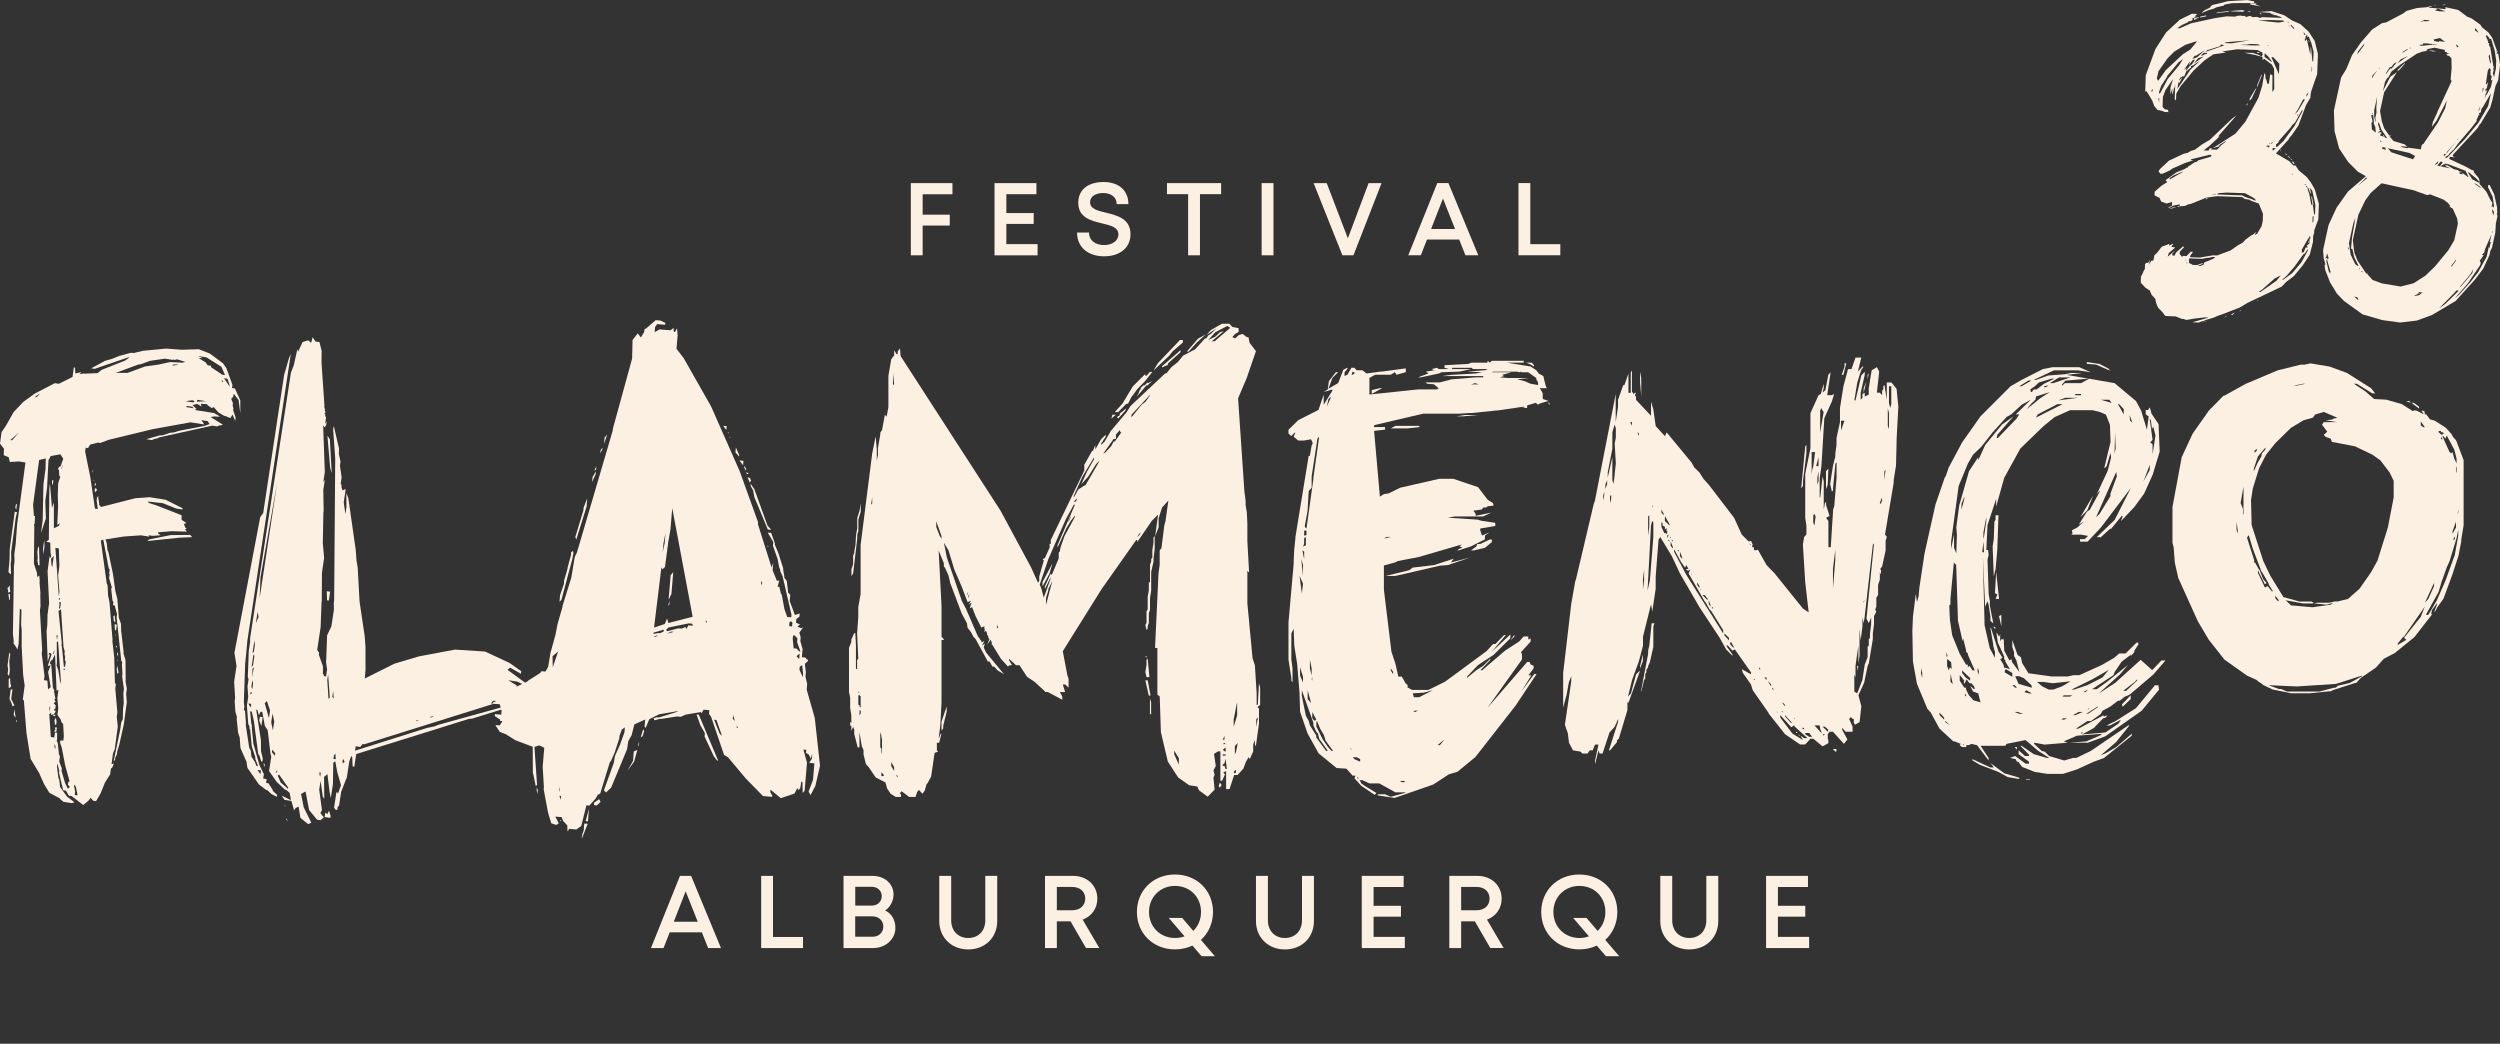 <?xml version="1.0" encoding="UTF-8"?>
<svg xmlns="http://www.w3.org/2000/svg" id="Layer_3" data-name="Layer 3" viewBox="0 0 471.41 196.81">
  <rect x="0" y="0" width="471.41" height="196.81" fill="#333333" stroke="none"/>
  <defs>
    <style>
      .cls-1 {
        fill: #fcf0e3;
      }
    </style>
  </defs>
  <g>
    <path class="cls-1" d="M173.98,36.63v3.85h5.11v2.05h-5.11v5.61h-2.23v-13.61h7.85v2.1h-5.62Z"></path>
    <path class="cls-1" d="M195.65,46.03v2.11h-8.12v-13.61h7.9v2.09h-5.67v3.55h5.16v2.05h-5.16v3.81h5.88Z"></path>
    <path class="cls-1" d="M203.08,43.85h2.27c0,1.52,1.25,2.36,2.85,2.36,1.45,0,2.69-.76,2.69-2.01,0-1.35-1.46-1.7-3.1-2.08-2.08-.51-4.47-1.08-4.47-3.89,0-2.46,1.86-3.91,4.76-3.91s4.7,1.61,4.7,4.17h-2.21c0-1.36-1.12-2.09-2.54-2.09s-2.48.62-2.48,1.73c0,1.26,1.4,1.6,3.01,1.98,2.12.52,4.61,1.13,4.61,4.05,0,2.72-2.2,4.17-4.95,4.17-3.05,0-5.13-1.71-5.13-4.49Z"></path>
    <path class="cls-1" d="M230.26,36.61h-3.99v11.53h-2.23v-11.53h-3.99v-2.08h10.21v2.08Z"></path>
    <path class="cls-1" d="M237.9,34.53h2.23v13.61h-2.23v-13.61Z"></path>
    <path class="cls-1" d="M260.51,34.53l-5.3,13.61h-2.08l-5.43-13.61h2.47l3.99,10.41,3.91-10.41h2.44Z"></path>
    <path class="cls-1" d="M275.15,45.17h-6.07l-1.16,2.96h-2.37l5.47-13.61h2.1l5.63,13.61h-2.42l-1.18-2.96ZM269.85,43.18h4.52l-2.28-5.74-2.24,5.74Z"></path>
    <path class="cls-1" d="M294.22,46.05v2.08h-7.89v-13.61h2.23v11.52h5.66Z"></path>
  </g>
  <g>
    <path class="cls-1" d="M132.35,175.81h-6.07l-1.16,2.96h-2.37l5.47-13.61h2.1l5.63,13.61h-2.42l-1.18-2.96ZM127.05,173.81h4.52l-2.28-5.74-2.24,5.74Z"></path>
    <path class="cls-1" d="M151.42,176.69v2.08h-7.89v-13.61h2.23v11.52h5.66Z"></path>
    <path class="cls-1" d="M168.84,174.96c0,2.14-1.85,3.81-4.19,3.81h-5.59v-13.61h5.48c2.27,0,3.95,1.5,3.95,3.5,0,1.18-.6,2.38-1.58,3.02,1.22.58,1.93,1.82,1.93,3.28ZM164.41,167.22h-3.14v3.54h3.14c1.08,0,1.86-.77,1.86-1.77s-.79-1.77-1.86-1.77ZM166.56,174.71c0-1.1-.85-1.92-2.04-1.92h-3.26v3.85h3.26c1.19,0,2.04-.8,2.04-1.93Z"></path>
    <path class="cls-1" d="M177.11,173.68v-8.52h2.25v8.38c0,2.01,1.33,3.33,3.22,3.33s3.21-1.32,3.21-3.33v-8.38h2.25v8.52c0,3.14-2.33,5.35-5.46,5.35s-5.47-2.21-5.47-5.35Z"></path>
    <path class="cls-1" d="M201.86,173.73h-2.58v5.04h-2.23v-13.61h5.3c2.62,0,4.57,1.79,4.57,4.3,0,1.86-1.1,3.33-2.77,3.95l3.14,5.35h-2.51l-2.92-5.04ZM199.28,171.64h2.93c1.48,0,2.43-.92,2.43-2.2s-.95-2.19-2.43-2.19h-2.93v4.39Z"></path>
    <path class="cls-1" d="M226.57,180.3l-1.72-2c-.97.46-2.08.72-3.29.72-4.13,0-7.18-3.03-7.18-7.06s3.05-7.06,7.18-7.06,7.17,3.02,7.17,7.06c0,2.14-.86,4-2.28,5.27l2.63,3.07h-2.52ZM223.36,176.56l-2.97-3.47h2.52l2.1,2.44c.91-.88,1.46-2.13,1.46-3.57,0-2.81-2.09-4.91-4.9-4.91s-4.91,2.12-4.91,4.91,2.1,4.91,4.91,4.91c.64,0,1.24-.11,1.79-.31Z"></path>
    <path class="cls-1" d="M236.83,173.68v-8.52h2.25v8.38c0,2.01,1.33,3.33,3.22,3.33s3.21-1.32,3.21-3.33v-8.38h2.25v8.52c0,3.14-2.33,5.35-5.46,5.35s-5.47-2.21-5.47-5.35Z"></path>
    <path class="cls-1" d="M264.9,176.66v2.11h-8.12v-13.61h7.9v2.09h-5.67v3.55h5.16v2.05h-5.16v3.81h5.88Z"></path>
    <path class="cls-1" d="M278.1,173.73h-2.58v5.04h-2.23v-13.61h5.3c2.62,0,4.57,1.79,4.57,4.3,0,1.86-1.1,3.33-2.77,3.95l3.14,5.35h-2.51l-2.92-5.04ZM275.52,171.64h2.93c1.48,0,2.43-.92,2.43-2.2s-.95-2.19-2.43-2.19h-2.93v4.39Z"></path>
    <path class="cls-1" d="M302.81,180.3l-1.72-2c-.97.46-2.08.72-3.29.72-4.13,0-7.18-3.03-7.18-7.06s3.05-7.06,7.18-7.06,7.17,3.02,7.17,7.06c0,2.14-.86,4-2.28,5.27l2.63,3.07h-2.52ZM299.61,176.56l-2.97-3.47h2.52l2.1,2.44c.91-.88,1.46-2.13,1.46-3.57,0-2.81-2.09-4.91-4.9-4.91s-4.91,2.12-4.91,4.91,2.1,4.91,4.91,4.91c.64,0,1.24-.11,1.79-.31Z"></path>
    <path class="cls-1" d="M313.07,173.68v-8.52h2.25v8.38c0,2.01,1.33,3.33,3.22,3.33s3.21-1.32,3.21-3.33v-8.38h2.25v8.52c0,3.14-2.33,5.35-5.46,5.35s-5.47-2.21-5.47-5.35Z"></path>
    <path class="cls-1" d="M341.14,176.66v2.11h-8.12v-13.61h7.9v2.09h-5.67v3.55h5.16v2.05h-5.16v3.81h5.88Z"></path>
  </g>
  <g>
    <path class="cls-1" d="M11.26,150.53l-1.95-1.04-.99-1.62-.93-2.09-1.62-2.69-.78-4.87-.49-6.16-.2-.15.35-2.62-.28-1.99-.28-5.28v-3.29s-.1-.87-.1-.87l.06-2.91-.31-.17-.23,6.66-.25,1.06-.17-.39-.55-.82.05-.36-.15-1.36.19-12.87.11-.83-.04-1.34.26-1.91.26-3.61,1.58-11.8-1.18-.19-1.77.09-.21-.89-.94-.39.05-1.21-.75-.97.29-2.15.82-1.21,1.45-2.57,1.8-1.91,2.2-1.6,3.78-1.96.75.12,2.59-1.29.24-1.79.22.03.07,1.11.91-.22.21.03-.37.31.79-.12.22.03,2.43-.1.74-.61,4.41-1.74.85-.6-.21-.03-6.34,2.17-.65-.1,2.61-1.41,1.37-.39,1.28-.53,2.28-.61.43.07,1.82-.44,4.35-.41,2.94.22,3.2-.1,2.09.82,2.5,1.85.64.95,1.12,3.1-.08.6.54.08,1.02,2.23v2.44s-.32-2.49-.32-2.49l-.84-1.11-.11-.02-.06.48-.39.43.33.78-.06.48.15.51-.05.36.47,1.41-.08.6-.5-1.18-.42.66-.94-.39-.21-.03-1.12-.66-.86-.99-.36.19-.9-.63.12-.1-1.31-.08.15.51-.81-.49-.91.22.78.73-.36.19,3.66.58,1.12.66-.66.02-.32-.05-.79.12,2.33,1.46-.57.15-.22-.03-.25.2-.97-.15-9.98,2.2-.36.19-.68.14-.36.19-1.08-.17,2.51-.7.56-.03,1.5-.49.56-.03,1.03-.32,4.86-.94.93-.34-.37-.55-1.18-.19.55.82-2.59-.41-7.21,1.3-8.19,1.99-1.62.6-.43-.07-1.48.38-.42.66-.43-.07-.1.72.99,4.9.86,5.86.54.08-.22-1.62.08-.6.25-.2-.03.24.18,1.12-.03.24.38.43,6.49-1.65,2.66-.19,3.02.48,3.2,1.6-.03.24-1.18-.19-2.51-1-2.82-.32.18.27,1.48.48,4.7,1.84v.85s.9.63.9.63l-.46.17.24.65.29.29-.34.07.38.43-2.85-.08-2.56.2-.03.24.51.32-1.56.12-.75-.12.08.26-1.51-.24-3.22.22-3.48.55.24.65.15,1.36.17.39.87,4.15.45,3.23.36,1.4.29,3.58.4,1.16.04,1.34.46,3.97-.03.24.38,1.28.04,3.78-.03.24.25,1.38-.13.95.12,1.6-.56,4.17-.84,3.76-.39,1.28-.08.6-.31.68-.05.36-.26.32,1.25-6.01.18-1.31.31-.68.04-1.94.14-1.07-.08-1.84.11-.83-.34-2.37.06-.48-.1-1.72.06-.48-.18-.27-.88-8.17.08-.6-.44-1.65-.32-.05.08-.6-.18-.27-.25-2.23.14-.22-.53-1.79.1-.72-.09-.14.1-.72-.18-.27-1.03-5.4-.46.17,1.11,8.09.17.39.08,1.84.27,1.26.58,7.15-.03.24.35,3.1.13,4.77.18.27-.11.83.39,4.44-.11.83.19,1.86-.58,4.29-.33.8-.27,2.03.46-.17-.33.8-.25.2-.14,1.07-.98,1.55-.83,2.06-.85,1.45-.54-.08-.48-.56-.4.54-.99.82-2.19-1.68-.54-.08-.53-.94-.54-.09-.77-3.29.05-.36-.36-1.4-.08.6.27,2.11.17.39.15,1.36,1.3,1.79,1.4,1.07-.46.17-1.62-.25-.69-.6ZM2.28,83.03l1.3-1.5-1.62,1.45.32.05ZM2.96,95.19l.25-.2-.14,1.07-.18-.27.08-.6ZM1.8,105.47l.04-1.94.94-7.03.43.07-.25,1.06-.86,6.44.02,1.46-.11.83.07,1.96-.49-.44.21-2.4ZM1.4,110.88l.25-.2.26-.32-.08.6.13.63-.46.17.05-.36-.15-.51ZM1.9,112.06l-.04,1.09-.11-.02-.18-1.12.32.05ZM6.67,74.96l.36-.19.51-.53-.83.48-.03.24ZM1.54,126.24l-.12-.75.34-2.5.17.39-.18,1.31.1,1.72-.14,1.07-.28-.41.11-.83ZM1.89,127.76l.07,1.11.15.51-.26.32-.21-.03v-1.58s.26-.32.26-.32ZM9.07,129.98l.49-.41-.49-2.88.5-1.26-.57.15.73-2.2-.29-.29-.23.09-.03.24.21.03-.39,1.28-.22-5.75.14-1.07.04-1.94.3-2.26-.29-6.01.4-2.98.04.49.25-.2-.12-.75-.07-1.96-.75-.12.49-.41.1-9.72.11-.83.38,4.56.36-1.04v4.87s.95-.46.95-.46l.17-.46-.48.29.16-3.63-.07-1.96.09-2.3.38-1.16-.18-.27-.07-1.11-.22-.03.3-.56.21.03.53-1.5-.55-.82-1.8.32-.44.78-.26,5.19-.34,2.5.11,3.3-.92,2.78.32-2.38.14-6.79.4-2.98.04-1.94-1.25.29-1.14,8.46.16,2.09.21.03-.08,1.45-.14.22.08.25-.07,7.05.55,1.67.1.87.37-.31.07,1.11-.03.24.17,1.97-.03.24.04,2.2-.11.83.42,7.49-.08.6.47,3.85.06.37-.11.83.65.1.12,1.6ZM1.79,131.76l.24-1.79.32.05-.24,1.79.61,1.19-.36.19-.15-.51-.43-.92ZM2.73,133.73l.22,1.62-.37-.54.14-1.07ZM7.05,105.69l.06-.48-.07-1.11.14-1.07.18.27.11,3.3-.32-.05.03-.24-.14-.63ZM3.23,135.76l-.05.36-.2-.15.25-.2ZM9.85,90.55l.22.03-.13.95-.15-.51.06-.48ZM8.33,101.88l.07,1.11-.21,1.55-.07-1.11.21-1.55ZM11.56,88.51l.14-.22.11-.83-.25,1.06ZM9.85,106.98l.29-2.15-.51.53.07,1.11.15.51ZM11.1,112.41l.11-.83-.25-3.08.24-1.79-.11-3.3-.65-.1.65,9.11ZM11.02,113.01l.32.05-.06-.37-.26.32ZM12.82,148.71l.37-.31-.38-.42.06-.48.25-.2-.82-2.93-.65-3.39-.32-.9.06-.48.54.08.11-.83-.13-2.33-.29-.29-.15-.51-.64-.95.16-1.19-.17-1.97.21-1.55-.36.19-.29-6.86-.61,1.24-.08-.26-.31.68.29.29.3,4.31.26.53-.03.24.25,1.38-.23.08.28.41-.37.31.38.43-.08.6-.25.2-.02.12.32.05-.03.24-.42.66.03-.24-.46.17.06-.48-.37.31.3,4.31.65.1.13-.95.43.07-.03.24v.85s-.07.48-.07.48l.18.27.25,2.23.17.39-.13.95.49,1.29-.06.48.68,2.3.52,1.06ZM11.1,114.85l.25-.2.14-1.07-.32-.05-.03.24.11.02-.14,1.07ZM10.11,122.24l.02-.12-.12.1.11.02ZM12.06,125.71l.21.03.13-.95-.17-.39.06-.48-.14-.63.06-.48-.23-.77-.47-7.13-.48.29.62,6.06-.05.36.12.75.32,3.34ZM9.96,123.31l.23-.09.1-.71-.33.8ZM10.76,120.64l.11-.83-.22-.03.1.87ZM11.4,129.01l.08-.6-.53-7.51-.25.2.03,3.9-.06.48.32.9.42,2.62ZM9.37,134.29l.11-.83-.18-.27.07,1.11ZM10.37,135.06l.05-.36-.36.19-.02.12.32.05ZM10.55,135.33l.12.75-.08.6-.22-.03-.1-.87.28-.44ZM10.29,137.24l.23-.09.21.03-.11.83-.43-.07.28-.44-.18-.27ZM11.98,126.31l.21.03.03-.24-.21-.03-.03.24ZM10.41,141.27l.06-.48-.15-.51-.06.48.15.51ZM17.58,88.73l-.17.46.06-.48.11.02ZM17.75,90.7l-.21-.03.23-.09-.02.12ZM18.1,91.37l-.26.32.1-.72.17.39ZM17.9,92.07l.22.03.18.27-.28.44-.18-.27.06-.48ZM24.12,70.29l3.24-1.19,2.47-.34,2.27-.49,2.29.12.57-.15-1.58-.49-.57.15.02-.12-.34.07-1.4-.22-2.8.41-1.85.68-.21-.03-4.4,1.62h2.31ZM14.63,149.97l-.33-1.63-.27-.41-.05.36.19,1-.08.6.54.09ZM21.36,116.22l.25-.2.15,1.36-.29-.29-.1-.87ZM22.03,117.79l-.14,1.07-.22-.03-.07-1.11.43.07ZM21.9,119.59l-.05.36-.06-.37.11.02ZM22.04,121.81l-.05.36-.17-.39.21.03ZM22.1,123.03l.18.27-.06.48-.15-.51.03-.24ZM22.21,124.63l-.11-.02.03-.24.08.25ZM22.1,125.47l.26,1.38-.25.2-.1-.87.1-.72ZM32.22,100.9l3.63-.04.38.43-2.43.1-6.02.63.37-.31,4.07-.82ZM32.45,68.92l1-.09.23-.08-.99-.03-.25.2ZM34.95,75.65l1.4.22.34-.07-.18-.27-.32-.05-1.23.17ZM35.03,76.75l1.51.24-.29-.29-.97-.15-.25.2ZM42.43,70.74l-.67-1.57-2.84-1.79-1.62-.25.94.39h-.77s1.32.82,1.32.82l.37.54.65.1-.03.24,2.12,1.43.54.09ZM37.14,75.75l1.77-.09-1.72-.27-.05.36ZM41.93,72l.21.03-.18-.27-.22-.03.18.27ZM43.25,72.82l.03-.24-.39-1.16-.65-.1,1.01,1.5Z"></path>
    <path class="cls-1" d="M56.33,152.09l-.59.28-.29.44-.5-1.78-1.29-.2-.54-.81,1.74.87-.23-1.37-.68-.59-.22-.03-1.54-1.45-1.45-2.05.41-2.74-.14-.51-.53-4.46-.54-.81-.48-2.63-.32-.05-.32.68-.29-1.02-.22-.03.89,5.74.02,2.07.34,1.39-.09.59-.22-.03-.29-1.02-.27-.41-.82-6.21-.39-1.76-.32-.05.21,2.22.14.51-.04.24.3,3.09,1.15,4.07.84,1.71-.13.83.65.1-.11.71.43.07.72,1.08.16.39.77.73-.05.36-1.02-.52-.77-.73-.21-.03-1.38-1.06-2.17-3.13-.16-1.12-1.15-2.61-.14-1.97-.3-.9-.27-2.6.05-.36-.29-1.02-.14-1.97.09-.59-.19-3.07.45-2.98-.39-2.5,4.86-25.57.56-.77,3.95-26.07.92-3.15.34-.8-8.19,54.05-.36,3.84-.05.36-.26,7.51.11.75-.11.71.22.03.18,2.46-.04.24.66,4.36.27.41.14,1.24.63.95.32.78.32.05-.56-1.42.04-.24-.68-2.05-.3-3.09-.16-.39.04-.24-.25-.53-.25-3.45.25-1.67-.14-1.97.2-1.31-.14-.51.18-4.84.25-1.67v-.73s7.7-50.1,7.7-50.1l.54-1.38.68-3.06.14.51.83-1.82,1.04-.33.59.46.27-1.05.54.81.75.11.41,1.65-.02,2.31.55,8-.04.24.14.51-.04.24.18.27-.25.2.18.27-.04.24.18.27-.18,1.19.29-.44-.11.71-.29.44-.27-.41.32,8.82-.29,1.9.29-.44-.29,1.91.07,3.91-.05.36-.11,5.83.25,2.72-.41,2.74-.04,5.35-.04.24-.17,4.72-.65,4.29.36.54-.05.36.77,2.19v1.46s.2.15.2.15l-.04.24.43.07.2-1.31-.21-1.49.04-.24.17-4.72.81-1.7.47-3.09-.02-1.34.07-.48.2-26.76-.39-5.42.11-.71,1,4.29-.04.97.32,1.51-.11.71.32,2.24-.18,1.19.18.27-.05.36.23.64.59-.27-.38,2.5.32,2.24.2-1.31-.03-2.68.39,1.03,1.39,9.71.14,1.97.23,1.37.35,6.39.98,6.6.14,1.97v4.38s-.13,1.56-.13,1.56l5.6-2.8,4.61-1.37,6.8-1.28,5.67.37,4.63,2.16,2.19,1.55-.07.48-2.03-1.16-.5.41,3.37,2.46-.38.31-1.13-.54-1.72-.26,1.61.98-.14.95,1.69.5.39.3-2.01.18-.05.36-2.03.3-1.38.4-.86-.13-.52.53h.77s-24.63,7.71-24.63,7.71l-.32-.05-.41.55-.86-.13-.13.83,13.53-4.28,1.36-.28.93-.35,13.1-3.62.92.5-1.44.03-6.35,1.96-.56.04-21.27,6.64-.36,2.38-.32-.05-.07-1.72-.18-.27-.38,1.04-.45,2.98-1.08,2.76-.4,2.62-.25.21-.09.59-.32-.05-.27-.41.43-2.86.22.03.07.25.58-1.62-.72-2.54-.36-2-.38.31-.06,4.01-.4,2.62-.25-1.26-.39-3.23-.63.51.03,4.15-.27-.41-.43-2.99-.25,1.67.52,3.85-.3.56.65.83-.63.51-.65-.1-1.49-1.81-.68-3.51-.84.48.5,2.51,1.43,2.9-.59.28-1.47-1.2-.34-2.12ZM48.97,112.74l3.32-21.9-3.17,18.03-.15,3.87ZM48.25,117.5l.5-1.14-.18-1-.32,2.14ZM47.61,123.13l.25-.2.2-1.31-.09-.87-.36,2.38ZM47.43,125.78l.27-.32.27-1.79-.18-.27-.36,2.38ZM47.57,127.75l.29-1.91-.25.21-.04,1.7ZM47.26,133.43l.11-.71-.54-.08.43.8ZM47.57,129.94l.16-1.07-.13-.63-.2,1.31.16.39ZM47.19,130.98l.25-.2.04-.24-.22-.03-.07.48ZM48.99,135.15l.54.08-.25,1.67-.39-1.03.11-.71ZM50.71,135.41l.22-1.43-.61-1.8-.4.43.79,2.8ZM49.1,146l.11-.71-.65-.1.54.81ZM49.75,143.91l.18.27-.07.48-.14-.51.04-.24ZM51.46,137.72l.25-1.67-.32-1.51-.25,1.67.32,1.51ZM51.83,142.52l.07-.48-.56-.69-.07.48.56.69ZM52.01,145.71l.23-.09.05-.36-.27.32-.02.12ZM61.75,82.16l.45.68.35,6.39-.29-1.02-.52-6.04ZM54.3,148.74l.04-.24-1.72-2.45-.25.21.57,1.3,1.36,1.18ZM53.8,152.07l-.11-.02.05-.36.05.37ZM53.98,154.54l.04-.24.25.52-.29-.29ZM62.25,111.58l-.25,1.67-.32-.05-.07-1.72.65.1ZM61.94,131.75l.25-.2-.32-4.43-.16,1.07.23,3.57ZM60.37,146.49l.11-.71-.18-.27-.07.48.14.51ZM62.93,131.78l-.11-1.48-.16,1.07.27.41ZM62.87,143.1l.43.07-.05-1.1-.29.44-.09.59ZM61.34,153.22l.39.3.32-.68.29,1.02-.05.36-1.08-.16.13-.83ZM64.61,143.97l.38-.31-.25-.53-.14.22.02.61ZM78.38,135.95l.21.03.36-.19-.11-.02-.47.17ZM81.02,135.25l.22.03.57-.16-.32-.05-.47.17ZM93.66,132.54h.77s.48.43.48.43l-1.26-.43Z"></path>
    <path class="cls-1" d="M106.26,154.96l-.36-.88-1.19-.1.66,1.26-.46.32-.96-.32-.6-1.98-.83-4.42.04-.48-.23-3.77.3-3.6-.95-.44-.9.29.49,7.17-.24.22-.55-2.58-.03-4.84-3.28-1.24-1.76-1.11-1.16-.46-.78-1.15v-.12s.77.06.77.06l.5-.8-.43-.04.02-.24-1.03-.69.03-.36,1.19.1.06-.72-.33-1.24-1.3-.11.02-.24,2.39-1.13-.19-.38,1.86-1.29,2.39-1.13.24-.22,2.19-1.39.25-.34.76.06.51-.92.44-2.62.94-3.42.39-2.02.92-3.18.02-.24,1.65-5.3.66-3.93.4-.81,6.75-22.99.03-.36,3.63-13.23.08-3.5.98-1.25.59.77.63-1.03.04-.48.35-.21,1.77-1.54.87.07.95.44-.03.36-1.52-.13-.38.57-.08.96.92-.53,2.06.17.58-.43.05.73.22.02.39-.69.11,1.34-.21,2.52,1.38,1.81,5.04,8.88.19.38,5.32,12.05,3.45,9.59-.03.36,2.59,8.19.3-.94-.12,1.44.81,2,.45-.08-.32,1.18.33.03.32,1.36h.11s.53,2.83.53,2.83l.53,1.49.76.06.04-.48-1.68-7.27-.46-1.01.02-.24-.19-.38-.3-1.6-.88-2.49.06-.72-1.05-1.78.65.05.71,1.99-.02.24.64,1.5.95,2.98-.02.24.22,1.23-.02.24.49.65.25,2.2.4.4-.1,1.2.98,2.62.9-.29-.05.6-.58.43-.06.72.74.3-.47.44.74.3.35-.21-.74,1.03.25.87-.06.72.42,1.49-.13,1.56.65.05.3.39.22.02-.02.24-.59.55.19,1.59-.07.84.32,1.36-.09,1.08,1.52,5.32.99,9.02-.87,3.79-.91,1.74-.38-.64.84-2.22.26-3.12-.98-.08.51-.8.08-.96-.3.94-.37-.76-.52-.29.05-.6-.54-.05.67,2.47-.44,5.28-.37.45-.04-2.06-.21-.14-.22,1.31-.36.33-.19-.38-.52,1.04-2.59.87-1.94-1.61-.04.48.38.64-.02.24-1.74-.15-3.22-3.29-3.38-4.03-.73-.42-2.45-7.21-.39-.52.06-.72-1.09-.09-.39.69-.09-.25-2.88.48-.91.41-.76-.06-2.99.47-.22-.02-1.01.28-.19-.38.56-.19.43.04,3.7-1.14-.33-.03-3.33.57-1.83.93-.68,1.63-.2-.26.11-1.32-2.04.91-.5,2.01-.64,1.15-.24,1.55-3.01,7.24-.95.89-.4-.4,1.86-5.16.22-1.31.94-2.1.85-2.35.08-.96-.58.43-.43,1.17-.04.48-.88,2.7-.67,1.51-.25.34-1.81,5.89-.45.2-.39.69-1.21,1.35-.54-.05-.98,3.9-.93.65-1.41-.12-.02.24-.24.22-.02-1.09-.7-.78ZM96.84,130.61l.35-.21-.22-.02-.13.23ZM101.23,148.5l.18.5-.06.72-.16-.74.04-.48ZM104.24,125.79l1.01-2.94-1.06.88.04,2.06ZM106.32,110.14l.06-.72.62-2.12.02-.24.64-2.36.05-.6.35-.21.07.49-.17.71-.02.24-2.08,7.8-.36.33.1-1.2.72-2.11ZM110,96.31l.05-.6.69-1.75-.13,1.56-1.95,6.24-.18-.5,1.51-4.95ZM105.53,149.34l.08-.96-.15.47.07.49ZM105.74,150.81l.06-.72-.32-.03.26.75ZM105.85,154.69l-.24.22.02-.24.22.02ZM112.37,88.9l-.04.48-.67,1.51.08-.96.63-1.03ZM112.4,88.54l-.35.21.4-.81-.05.6ZM113.62,84.42l-.02.24-.4.81.05-.6.37-.45ZM114.49,81.95l-.59,1.76.1-1.2.48-.56ZM110.06,156.61l.11-1.32.65.05-1.11,2.81.06-.72.29-.82ZM110.86,154.87l-.43-.04.64-2.36-.2,2.4ZM112.96,150.69l.29.51-.71.67-.54-.05.04-.48.93-.65ZM119.36,143.5l.15-1.8.68-.31-.63,2.24-1.24,1.71,1.03-1.85ZM120.53,139.97l-.05.6-.13.23.05-.6.13-.23ZM121.47,137.88l-.3.94-.35.21.46-1.53.19.38ZM125.36,117.66l.42-1.05.25.87,4.58-1.18-3.85-20.5-.34,4.08-.42,2.38-.02.24-.59,4.42-.48.44-.19-.38-1.39,11.36,2.02-.68ZM123.23,119.54l.89-.17.33.03.68-.31.03-.36-1.91.56-.02.24ZM123.19,120.02l.43.04.45-.2-.22-.02-.67.19ZM124.97,104.1l.36-1.66.16-1.92-.38,1.9-.14,1.68ZM126.95,107.89l-.35,4.2-.25.34-.02.24-.25.34.38-4.56.48-.56ZM126.21,113.99l-.24.22.3-.94-.06.72ZM125.79,119.03l2.12-.55.65.05.68-.31.19.38.39-.69.87.07-.19-.38-.65-.05-3.78.77-.47.44.2.26ZM125.75,119.51l1.34-.37-.54-.05-.8.42ZM132.86,138.84l.05-.6-.86-1.52-.71-1.99.43.04,3.64,8.64-.22-.02-.59-.78-1.76-3.77ZM133.24,117.48l.04-.48-.24.22.2.26ZM137.02,80.35l-.06.72-.59-.77.65.05ZM137.47,81.59v.12s-.33-.15-.33-.15l.33.03ZM137.71,82.58h-.11s.02-.25.02-.25l.09.25ZM138.76,84.36l.64,1.5-.02.24-.7-.78.08-.96ZM136.04,138.74l.02-.24-.97-2.74-.43-.04.99,2.5.39.52ZM140.19,86.89l-.07.84-.69-.9.76.06ZM140.32,87.87l.39.52-.03.36-.38-.64.02-.24ZM141.09,89.15l-.02.24-.22-.02-.2-.26.43.04ZM141.02,89.99l.42.16.18.5-.25.34-.36-.88v-.12ZM142.01,92.49l-.47-.89.03-.36.68,1.02,2.48,6.86.7.78-.65-.05-2.54-6.13-.22-1.23ZM138.57,135.94l-.34-1.12-.06.72.4.4ZM139.11,137.31v-.12s-.18-.38-.18-.38l-.03.36.21.14ZM143.67,110.39l.04-.48-.19-.38-.03.36.18.5ZM144.94,103.12l-.22-.02.02-.24.2.26ZM148.82,118.07l.54.05.06-.72-.31-.27-.24.22-.06.72ZM150.71,122.82l.22.02-.62-1.74.06-.72-.5-.53-.33-.03-.06.72.18,1.71.54.05.5.53ZM150.7,124.27l.08-.96h-.11s-.47.43-.47.43l.5.53ZM151.39,127.71l.05-.6-.18-1.71-.46.32-.05.6.65,1.38Z"></path>
    <path class="cls-1" d="M167.3,148.75l-.33-1.2-1.85-.96-1.31-1.93-.54-.6-.44-1.81v-.84l-.33-.72-.44-2.65v2.89h-.33l-.65-2.53v-.84l-.22-.48-.33.72v-.96h-.22v-.72l.22.24v-1.44l-.22-1.45v-1.93l-.22-1.08v-8.31l.44-1.08v-.48l.54-1.2h.22v.24l.11,1.93v4.57h.22v-1.69l.22-.24-.22-4.82.22-3.01v-1.93l.44-2.41v-9.27l2.18-17.22.65-3.25.22,2.41v2.17l.22-1.08v-1.32l.44-2.53v-.36l.33-.48.54-2.89.33.36.33-1.81v-5.9l.54-3.13.55-.72v-.96l.44.72h.22v-.48l.44-.6.11,1.45,18.84,29.14,5.77,10.72,1.31,2.89.22-.36v-.84l.87-3.01-.22-.24.44-.24.87-1.93v-.72h.22v-.72l6.32-13.12v-1.08l1.42-2.53.22-.12.44-1.08v.84l1.09-1.93.87-.84v.36l-.87,1.32v.24l.65-.6,1.2-2.05,2.94-3.49.76-1.2,6.53-6.14h.22l.98-1.2,1.2-.96.98-1.2,2.29-1.2,1.85-2.05h.22l.44-.6.44-.24,1.09-1.08-1.96,1.32.87-.96,2.07-1.2h1.42l.54.6,1.2.24v.72l-.65.36-.54.6.54.24.65-.6.76-.24.76.6h.33l.22,1.08,1.2,1.56-1.74,5.06-1.63,3.85,1.2,17.7.22,1.57v.84l.22,1.32.11,2.17v3.37l.33,5.9-.33-.36v6.14l.98,10.36.44,1.32.33,5.3v2.17h.22l.22-4.09.22.84v3.25l-.44.36v.24h.22v2.89l-.54,3.97-.22.36v-1.2l-.33.84v1.32l-.65,1.44-.22-.36-.54.96-.44,1.2-1.09,1.2h-.65l-.87,2.65h-.65v-3.37l-.54.24.33.36-.54,1.2h-.33v-5.54h-.44l-.76.48.33,2.29-.44.84.22.84-.22.48.22,2.29-1.31,1.33-1.63-1.2-.33-.72-1.52-.24-2.07-1.45-1.96-3.01-1.31-5.54-.22-6.74-.44-.36v-8.79h-.44l.65-14.09.22-1.56v-2.77l.33-.36.55-4.33.22-.84.55-3.85-1.2,1.32-.65,2.05v1.69l-.65,1.69.55-4.09-1.2,1.2-2.72,3.97v-.36h-.22l-6.53,9.27-7.3,11.68.87,4.58.22.6v1.69l-.65-.6h-.44l.44,1.44h-.98l.44.84v.6l-2.72-1.45h-.44l-.22-.24-1.85-1.69-1.42-.96-1.42-2.17h-.65l-1.31-1.2v.24l.55.96h-.44l-.33.24-1.31-1.44-1.63-2.65h-.11v-.48l-.22-.48-.65.96.44-1.08-.22-.24v-.24l-.22-.36v-.24l-.22-.48-.33.24.11-.36-.11-.72-.54.24-1.09-2.17-.65-1.69-.44.24.33-1.08-.54.36.44-.72-.65.24-1.09-2.89-1.41-3.25-1.09-3.61-.87-1.44.55,2.77,2.83,8.19.76,1.45,2.29,5.3.22.24.22.36.22.24v.24l.54-.24-.44.84.54-.36-.22.72.44.96,3.38,4.09-1.2-.72-.65-.72h-.33l-.54-.96h-.33l-2.29-4.21-.44-.48-.44-.84-.65-.84-.11-.84-.98-1.81-2.18-5.78-.33-1.44-.65-1.44-.22-.24v-.6l-.98-2.41.54,10.48v5.78l.44.48v.12h-.44v11.8l-.22,4.21-.33,2.65.33-.84.22-.24-.44,1.81h-.44v1.44l.22.24-.65.24-.65,4.46-.65,1.2-.22.24-.33,1.2-.44.6-.65-.72-.33.36-.33.96h-1.2l-1.42-1.08-.33.36.22.24v.48h-.98l-.98-.6-.55-.84ZM160.87,106.37v-1.56l.22-.6v-.24l.22-1.2.11-1.93.22-1.2v-1.93l.44-1.44.22-1.33v1.57l-.44,1.45v2.17l-.22.72v.72l-.76,6.5-.33.6v-1.33l.33-.96ZM161.85,130.69l.22-.24h-.22v.24ZM162.29,133.46v-2.17l-.22-.12v-.24l-.22.24v1.69l.22.12v.24l.22.24ZM162.07,134.91l.22-.36v-.6h-.22v.96ZM164.25,95.17l.22-.24v-1.2l-.22,1.44ZM166.32,142.25v-2.77l-.11-.48v-.24l-.22-.72v2.89l.22.24v.6l.11.48ZM166.64,146.34v-.24l-.44-.48v.72h.44ZM168.6,145.38v-.72l-.55-.96v.72l.55.96ZM168.38,72.66l.22-.24-.22-2.05v2.29ZM169.26,146.58v-.24l-.22-.24v.24l.22.24ZM177.53,101.55v-.48l-.98-2.77v1.08l.65,1.69.33.48ZM178.51,133.22v.96l-.65,2.65v.48l-.33.48v-1.69l.98-2.89ZM182.32,112.27l.22-.48v-.12l-.22.36v.24ZM182.54,112.75l.22-.48v-.24l-.22.48v.24ZM188.2,118.53v-.24l-.22-.48v.48l.22.24ZM196.8,112.75l1.31-3.61v-.24l-1.09,2.17v-.48l1.09-2.41.22.24,1.31-3.13v-1.08l.22-.24.11-.72.76-2.17,1.96-3.61v-.24l-.76.96-.87,1.44-1.63,3.61v-.48l3.27-7.59h-.22l-1.52,2.77-3.27,7.46-1.63,4.82.33.84.44,1.69ZM198.44,106.25l-.55,1.93-1.31,2.41v-.84l1.85-3.49ZM197.24,114.08l1.2-4.57-.11.24-.65,1.32v.24l-.44,1.44v1.32ZM201.49,98.42l.44-.96v-.12l-.44.84v.24ZM202.47,93.85l.87-1.57.76-.48.33-.24h.22l2.72-4.7-.65.6-1.52,2.41-1.31,1.44,1.09-2.41,1.31-2.29v-.36l-2.18,3.61-1.63,3.61v.36ZM202.9,94.57l.22-.6-.65.6h.44ZM208.02,85.54l.44-.24,1.09-1.2.44-.84h.22l1.2-1.69-.22-.24v-.24l-.76.84v.84h-.44l-1.96,2.77ZM210.42,78.2l-.87.72.22-.72h.65ZM213.57,72.9l2.29-2.29h.11v.24h.22l.65-.72h.44l-1.31,1.68-1.52,1.57-.87,1.2-.22.24-.65,1.32h-.33l-1.52,1.56h-.65l1.42-1.56,1.96-3.25ZM210.85,78.44h.22l.11-.48,1.2-.96-.22.48-1.31,1.44-.22-.24.22-.24ZM213.36,78.68l1.96-2.41.65-.48.87-1.2v-.12l-3.48,3.73v.48ZM214.88,73.62l.22-.24v-.24l.54-.48h.22l.54-.6v.24l.87-.48-.87.84h-.22l-1.85,2.17.33-.6.22-.6ZM214.45,101.31l.44-.48.22-.48-.44.48-.22.48ZM216.19,117.45v-2.17l.22-.36v-2.41l.22-1.2v-1.45l.22-.12v-3.25l.22-.6v-.48l.22-.24v-1.44l.22-1.44v-.96l.22-.24v2.41l-.22,1.93v.48l-.44,1.93v3.49l-.22,1.44v2.17l-.22.72v1.81l-.22.6v.48l-.22.24-.22-.96.22-.36ZM216.19,123.71v.36l-.22-.36h.22ZM216.19,125.39v-.96l.22-.24.33,3.49h-.55l-.22-.96.22-1.32ZM216.41,128.28l.54,2.89h-.33l-.65-2.89h.44ZM217.06,132.38v2.29h-.22v-2.89l.22.6ZM222.5,64.11h.54v.48l-1.96,1.69-.54.72-3.05,2.89.87-1.44,4.14-4.34ZM222.61,66.04v.36l-2.29,2.05-.22.48h-.22l-.76.36v-.24l3.48-3.01ZM222.29,144.18v-1.2l-.87-1.45v.72l.87,1.93ZM227.4,63.03l-1.74,1.57-1.52,1.69h-.33l2.07-2.41,1.52-.84ZM229.04,64.35l2.94-2.53-.54-.36-2.29,1.2-1.31,1.44,1.31-.6.87-.84.76-.24-2.29,1.93h.55ZM230.02,147.55l.33.48-.33.48-.22-.24.22-.72ZM230.56,139.48h.33v-.72l-.33.72ZM230.56,140.32h.54l-.22-.24-.33.24ZM231.11,141.77v-.84l-.54.48.54.36ZM230.56,142.49h.54v-.24h-.54v.24ZM231.11,145.02h.22l-.22-1.93-.22.84-.33.24v.24h.33l.22.6ZM232.63,137.07l.65-2.17v-2.53l-.65,3.25v1.44ZM232.85,145.86l.22-.24v-.36h-.22l-.22.36.22.24ZM232.85,142.25l.22-.48.33-1.69-.55.6v1.57ZM236.88,137.07l.33-1.81-.33.36v1.44Z"></path>
    <path class="cls-1" d="M259.75,149.77h1.42l1.09.48,2.61-.72.22-.12h-1.96l-3.05-1.69h-1.85l-1.31-.6h-.55l.33.6.33.24.33.24,2.18,1.32-.33.36-2.51-1.69-1.31-1.45.22-.48h-.54l-1.2-1.32-1.85-.12-3.38-2.77-2.07-3.73-1.42-4.09-.11-3.61-.44-5.42-.55-3.49-.11-3.13-.44.84v4.94l.22,1.69v2.65l-.22-.36v-.48l-.54-3.49v-6.98l.98-11.08v-.48l.11-2.29.22-2.05v-.24l2.5-15.29h.22l.33-1.93.22-.48-.33-.72-1.31.24h-1.09l-.87-.72.33-.84-.33.24-.44.48-.54-.48v-.72l1.85-1.81,3.81-1.93.98-2.89v1.93l1.63-2.65v-.24l-1.63.48.76-.48.22-1.57,1.31-1.69h.44l-1.09,1.08-.76,2.05,1.85-1.08.98-2.53.76-.36v.24l-.54.6v.72l.54-.24.76-1.32h.55l.44.48h1.09l.76.6,2.72-.36h.22l4.47-.6v.72l-1.74.48-.33-.48-.76.48h-2.94l-1.09.6v3.13l9.15-.96h3.59l.33-.24-.33-.24-.55-.48-1.31-.12-.33-.24h2.72l2.29-.6h.22l4.36-.36h1.31v-.24h-7.73l1.85-.24,4.47-.24,1.2-.24-2.83-.12,3.05-.24h.33l.55-.24h-2.83l-.22-.24h-3.7v.24h3.59l-2.18.48-3.38.12-.54.24-3.38.72h-.54l1.96-.72-.44-.36,1.52-.24-.44-.24.98-.24.33.24h1.96l-.87-.24v-.48l4.25-.24h.22l.54-.24h3.05l.11-.36.33.36.44-.36h5.99v.36h-3.16l4.46.72,1.09.72.44.6.87.48.44,1.81.22.48h-1.31l.54.96v1.08l1.09.36-1.63.48-.33.24-.44-.36-1.63.48v.48h-.98l.55-.12-.22-.12-4.9.72h-.22l-4.68.48h-.44l-1.85.12h-6.86l-9.26,2.17v.36h2.07v.48l-2.07.24,1.09,12.4.76-.48.87-.12,2.18-1.08,7.4-1.69h2.61l4.68,1.57,1.85,2.41.98.6.11.48-1.09.12-.33.24h-.55l-.22.36-1.63.24.44.6v.36l2.94-.6-1.52.72h-5.33l-1.31.24,5.55.36.87.24,2.5.36v.6l-2.83.48v.36l.33.96,1.42-.6-.87.6v.72l-2.61,1.32-2.61.84.33-.36.65-.24-.54-.24.44-.36-8.28,2.41-3.81.72-.44.24-2.18.6v4.57l1.42,11.68.76,2.29.54,2.41h.65l.76,1.32.33.24v.48l.87.48h3.05l3.16-1.56,7.84-5.78,1.2-1.32h.44l1.63-1.69h.33l-2.61,3.13,3.48-3.25v.72l-3.16,3.13-2.94,1.93-2.07,2.17v.24l1.74-1.44,1.31-.84,1.2-1.2h.22l-1.96,2.05h.33l4.36-3.73,2.61-1.69.87-.96h.87v.6l.44-.24v.6l-1.85,2.05.22.24v1.08l-6.53,9.15,7.51-8.67h.44l.22.48.55.24v.48l-.98,1.32h.55l-1.85,3.01,2.4-3.25h.44l-3.92,5.9-7.62,9.75-3.37,2.77-1.63.48-2.94,1.93-7.3,2.53-3.16-.48v-.24ZM245.48,111.97l.22-1.93-.65-1.44.44,3.37ZM245.7,128.7v-1.08l-.55-1.81v1.57l.55,1.32ZM245.7,108.6v-2.05l-.33-1.2.33,3.25ZM250.38,141.59l-1.63-2.29-.22-.96-.33-.36-.54-1.2v-.48l-2.18-6.14v1.08l.76,3.73.54.96.22.84,1.2,1.93v.36l1.85,2.53h.33ZM245.92,105.47v-1.45l-.33-.24.33,1.69ZM245.7,103.06l.54-.24v-1.57l-.33.24v1.08l-.22.48ZM245.92,101.01l.44-.12v-.84h-.44v.96ZM246.35,99.69l1.31-9.39v-.24l1.09-7.71-.33.36-1.09,7.1v2.17l-.55.6-.22,3.73-.54,3.01.33.36ZM247.23,132.56l-.65-2.41v1.69l.65.72ZM247.33,127.38v-1.32l-.33-1.69v1.69l.33,1.32ZM247.44,128.34v-.72l-.11.48.11.24ZM247.88,135.93l.33-.24-.76-1.44v1.2l.44.48ZM251.04,141.59h.33l-1.41-1.93-.33-1.08-.65-1.08-.65-1.57-.11.24v.84l1.2,2.41.98,1.44.65.72ZM250.17,76.69l.87-1.93-.54.48-.33,1.45ZM254.74,141.35h.11l-.11-.24h-.11l.11.24ZM254.85,70.67h.22l.44-.36-.44-.24-.22.6ZM256.48,143.63v-.48l-.65-.36h-.76l.33.36,1.09.48ZM255.94,146.76h.33l-.33-.24v.24ZM260.18,73.2h.44l-1.96,1.08v-.72l1.52-.36ZM260.95,101.49h.33l.98-.24h-.76l-.54.24ZM265.74,107.51l.65-.48,4.03-.48,3.7-1.2-.54.72,3.7-.96-4.25,1.44-1.52.12-8.38,1.93h-1.85l4.46-1.08ZM267.59,80.3l.11.24-2.29.24h-3.16l.87-.48h4.46ZM262.69,127.14v-.48l-.44-.6v.36l.44.72ZM264.32,147.49h.54v-.24h-.87l.33.24ZM266.61,131.47h.98l2.61-1.33-1.74.48h-.22l-1.85.12.22.72ZM266.5,134.24h.33l.55-.24h-.55l-.33.24ZM271.07,140.5h.44l.87-1.08-1.31,1.08ZM278.59,78.26l-2.61.24h-1.31l1.52-.24h2.4ZM277.39,72.48h1.42l-.65-.24-.76.24ZM278.59,102.58h.54l1.74-.84h.44v.48l-1.31,1.08-2.07.48h-.55l.98-.72.22-.48ZM290.02,72.6v-.48l-.33-.6v-.24l-1.52-1.08h-1.31v-.12l-.44.12-.33-.12h-4.57l-.22.12h3.7l-1.74.48.33.24-.76.24,1.52.12h3.81l-2.07.24,1.42.36,1.09.48,1.42.24ZM285.56,120.04l-.76.72.76-1.08v.36ZM287.73,68.38h1.09l.44.48v.24l-.87-.48-.65-.24ZM291.98,75.85l.22.24v.24l-.22-.24v-.24Z"></path>
    <path class="cls-1" d="M351.94,71.88l-.54,2.29.22-.12v.72l.76-.36v-1.2l.22-1.33v-.12l.33-1.93.98-.6.44.84-.44,3.97h.55l.44.48v-.84l.22-.24v-.6l.22-.24.44,2.77v-3.25h.87l.98,1.2.33,3.37-.33,6.14v.48l-.11,4.46-.44,2.77v.48l-1.63,9.75.33.48-.22.72v1.81l-.65,3.01-.44.6h.22v.96l-.22-.48v1.44l-.33.96v1.93l-.33.48v1.69l-.22.6.22.36-.44.84v1.57l-.22,1.69v1.08l-.76,4.58-.22.48-.65,3.13-1.09,2.41.55,2.05-.33,3.01-.87.48-.22-.36v-.72h-.22l-.33-.36-.33.36.65,1.45v.96h-1.31l-.65-.72v.36l.98,1.81-.65.84-2.07-2.29h-.65l-.33.48v.84l.11.24v.6l-1.09.6-1.74-1.44h-.54l-.98,1.08h-.98l-2.83-1.93-3.05-3.85-.11-.24-2.94-4.21-.33-1.08-1.52-2.17-.22-.72,1.74.96v-.36l-3.05-4.33-.44.24-.87-.96h-.33l1.2,1.69v.24l-1.2-1.2-1.2-2.17-3.81-5.78-3.7-6.38-1.52-3.25-2.18-3.61-.33.48-.54,6.98v2.29l-.65,4.33-.22-1.44-1.52,6.14v1.69l-.76,2.89-1.31,3.61-.76,3.13.55-.6.98-3.61.76-.72-2.18,6.02h-.22v1.44l-1.63,5.42-.33.24v.36l-1.31,1.57h-.22l1.74-5.42v-.48l-.65,1.45-.98,1.08-1.31,3.97h-.55l-.22-.6-.65,2.65v-.72l.65-3.01h-.65l-.44,1.08h-.54l-.44.6h-.98l-.33-.36-1.42-.24-.76-1.44-.22-1.81-.55-1.56,1.2-8.19v-.96l-.44,1.08-.44,2.41-.65,2.41v-6.5l1.52-13,.76-4.34.11-.24,3.38-14.33.22-.6,3.92-20.11v5.3l.44-2.89v-1.32l.98-2.77h.22l.76-2.17v3.61h.44v-3.85l.22-.36v3.97l.33.48.22-.24h.22l-.22.48.22.24v.6l2.83,3.01v-2.65l.44,1.45.44,3.13,1.74,1.93.33-.72,4.68,5.66.54.96.98.96.76,1.2.98,1.08,4.79,6.26,1.42,3.13,1.31,1.32.44-.12.33.72-.11.24v.24h.33v.48l.22.12.54-.12,1.63,2.89,1.52,1.57,5.33,6.62,1.09.72-.65-5.66-.44-7.1.22-1.44.44-.48v-1.69l-.22-1.44v-8.31l.98-4.82v-6.62l1.52-3.37.44-.24.54-1.93v.84l-.22.84.54-.48.55-2.89.44-.48-.65,4.33h.87l.44-.24-.44,1.44-1.41,3.13-.55,9.03-.33,2.41v3.49h.11l.44-3.97.22.96v5.3l.22-1.2.22-.24v.6l.65,2.05-.65.36.44.6v4.94h.44l.44-6.86v-.24l.22-.6.44-5.42v-2.89l-.22.24-.44,4.57v.48l-.22.24-.33-1.44.54-3.49.44-1.69v-.6l.22-1.56v-1.32l.65-3.01v-2.65l.65-4.09.87-3.25h.65l.76-2.17h1.09l-.65,2.65.87-.96h.22l-.44.6-.76,2.41-.55,3.37h.22l1.09-4.7.65-.72v.6l-.76,3.37v1.32l.33-.36v-.72l.22-.12v-.96l.54-1.33ZM302.29,94.39l.22-1.08v-.6l-.22.84v.84ZM302.72,92.22l.33-.96v-.72l-.33.84v.84ZM304.25,91.26l.22-1.69v-.24l.22-1.93-.22-3.73.22-1.2v-1.69l-.22-.72-.44,1.44v3.13l-.87,4.46v.96l.87-3.85v4.33l.22.72ZM303.59,94.87l.22-.72v-.84l-.22.24v1.32ZM307.73,80.3v-.72h-.33l.33.72ZM309.04,82.23v-.48l-.22-.24v.24l.22.48ZM309.26,70.07l.22,1.2v3.49l-.22-2.65v-2.05ZM309.8,123.41v1.2l-.54,1.44v-.48l.54-2.17ZM310.78,123.29v-.6l.22-.96.44-4.21h.54l-.22.6v3.85l-.65,2.89-.33.72v.24l-.33.48v.48l-.22.36v.84l-.22.24-.54,2.29v-.36l1.31-6.86ZM309.8,111.25l.22-1.93v-1.93l-.22,1.93v1.93ZM311.11,109.44l.65-8.19v-2.77l-.22-.24-.22.84-.65,12.28.44-1.93ZM310.78,101.01l.22-1.69v-2.17l-.22.24v3.61ZM311.54,95.72l.22-.48-.22.24v.24ZM313.72,97.16v-.24l-.44-.84v.6l.44.48ZM314.16,100.77l.22-.24v-.48h-.22l.22-.48-.44.24v-.48l-.44-.24v-.48l-.22-.12v.84l.55,1.2h.33v.24ZM314.81,99.09v-.24l-.87-1.56v.96l.87.84ZM314.38,101.49l.22-.48v-.24l-.22.24v.48ZM314.81,102.1v-.12l-.22-.24v.24l.22.12ZM315.03,101.49v-.24h-.22l.22.24ZM315.46,103.42v-.24l-.44-1.08v.84l.44.48ZM315.46,102.1v-.12l-.22-.24v.24l.22.12ZM324.94,118.83l-2.18-3.49-.44-.48-.65-1.2-.22-.24-3.05-5.3.33-.72-.44.24-.33-.24v-.12h.44l-.44-.72-.22.48-.76-1.08-1.31-2.41v.48l2.29,4.33,6.97,11.08v-.6ZM316.55,104.02v-.24l-.22-.12v.12l.22.24ZM317.21,105.35v-.24l-.44-1.08v.84l.44.48ZM319.06,108.36l-.11-.24v.24h.11ZM320.47,110.89v-.36l-.44-.72v.48l.44.6ZM320.8,111.25l-.11-.24v.24h.11ZM322,113.17v-.24l-.54-.72h-.44l.98.96ZM322.54,114.38v-.24l-.33-.96v.72l.33.48ZM322.98,114.86v-.36h-.22l.22.36ZM326.03,120.76v-.48l-.87-.84v.36l.87.96ZM326.9,122.2v-.24l-.44-.84h-.22v.36l.65.72ZM329.95,102.7h.22l-.22-.24v.24ZM330.71,128.22h.22l-.22-.24v.24ZM331.91,126.3v-.24l-.22-.24v.24l.22.24ZM333.11,128.22v-.48h-.44l.44.48ZM333.98,129.43v-.36l-.55-.6v.12l.55.84ZM334.41,130.15v-.24l-.22-.24v.24l.22.24ZM335.28,134.36l-.11-.24v.24h.11ZM339.96,139.54l-.44-.84.65.48h.65l-2.4-2.17-.11-.24-.54.36-2.07-2.29v.48l2.29,3.01,1.96,1.2ZM336.15,134.36v-.24h-.22l.22.24ZM336.59,133.16v-.24l-.44-.48v.24l.44.48ZM337.68,136.29h.22l-1.31-1.44v.24l1.09,1.2ZM338.33,135.57h.11l-.11-.24v.24ZM338.99,138.22h-.33v-.24l.33.24ZM339.42,138.7h-.22v-.24l.22.24ZM340.4,84.16l.22-.24v1.56l-.65,5.3v.84l-.33.48.76-7.95ZM339.96,137.49h.22v-.24h-.33l.11.24ZM341.16,138.94h.55l-.55-.72h-.76v.24l.76.48ZM341.6,89.57l.11-.96.22-.72.33-2.65h-.65v4.33ZM342.14,99.09l.22-1.69-.22-.48-.22.24v1.44l.22.48ZM343.45,138.22v-.24l-.22-.48-.11-.72h-.98l1.31,1.44ZM342.91,87.89v-1.69l-.44,1.69h.44ZM342.69,91.38l.22-.6v-1.93l-.22,1.2v1.32ZM343.23,81.51l.65-3.85-.22-.24-.22-.48-.22.48v4.09ZM344.65,137.98l.11-.36-.65-.6h-.44l.98.96ZM343.88,138.7l.22-.24h-.44l.22.24ZM344.76,88.37l-.11,3.01-.33.84v-3.37l.44-.48ZM345.63,111.01l.44-5.42v-1.93l-.44,3.61v3.73ZM346.28,141.23v.48h-.22l-.44-.48h.65ZM347.15,81.15l.65-1.81h-.65v1.81ZM347.81,69.11v-.6h.33l-.54,2.17h-.33l.55-1.57ZM350.2,130.75l.98-2.53.44-2.89.55-1.44v-1.93l.22-.24v-1.2l.22-.24v-.84l.22-1.69v-1.32l-.44,1.08-.44-.84,1.42-14.21-.22.24-1.52,13.37v.12l-.22,1.32-.22-1.08v1.68l-.33,2.65-.22-2.17v5.06l-.22,1.45v-3.37l-.54,3.85v2.17l-.22-.6v3.25l.55.36ZM350.42,125.57l-.22.96v-.96h.22ZM351.4,113.65l.22-.48-.22.24v.24ZM352.38,70.43l-.22,1.08v-.84l.22-.24ZM354.67,94.99l.22-.6v-.6l-.44,1.08.22.12ZM355.32,90.54l.22-1.93-.22.24v1.69ZM356.19,80.91v-3.01l-.22-.96v3.37l.22.6ZM356.41,76.93l.22-.72v-3.37h-.44v3.13l.22.96Z"></path>
    <path class="cls-1" d="M381.3,144.6l-.65-.84v-.12h-.33l-.22-.48-1.09-.24.98-.36,1.96,1.44h.65v-.36l-1.96-1.44v-.72l1.2,1.08h.76v-.24l-1.63-1.69h.22l2.29,1.57,2.5.72h.44l-2.07-1.32-2.4-2.05-3.59.72-.22.36h-4.68l1.52,2.29v.48l-2.18-2.89-1.09-.24-.44.24h-.44l-.11.12.11.24h-.87l-.44-.36.22-.24-1.2-.48h-.22l-2.61-2.41-1.63-3.01-.65-.72-1.96-4.7-.76-4.21-.11-5.78.11-2.65.54-4.33.22,1.57.33-1.2v-.24l.11-1.08v-.12l.98-6.5,2.07-9.27,1.74-5.06.22-.36.54-1.57,2.51-4.7,3.48-4.94,5.66-5.66,2.07-1.2,4.03-2.05,1.85-.36h5.01l2.18.96-2.4-.36h-4.57l-3.81,1.81h.44l2.29-.84,3.16-.24,1.09-.24h2.18l-2.94.36,4.14.72-4.36.36-.65.72v.24l.55-.48h3.05l1.52-.84,4.79.84,4.03,3.37.98,1.81,1.09,3.61.33-2.53-.55-.36v-.84h.44l.33-.48.33,1.2,1.31,1.93.22,5.18-1.31,4.34-1.63,3.61-1.85,2.53-2.51,2.65.33-.96h-.22l-1.96,2.41h-.22l-1.85,1.69v-.12h-.65l3.38-3.25,3.05-6.02-5.66,7.47-2.5,2.65h-1.42v-.48h.87l.65-.6-1.31-.24h-1.85l.22-.24-.11-.6.98-.48,1.31-1.2-.98.6,1.52-2.41.54-.36,1.85-3.37v-.24l-.55.72,2.07-4.45.65-2.53-.11-.84-.76,2.53-.44.36,1.2-4.94-.11-3.25-.76-1.93-1.09-.48-1.42-.36h-4.25l-2.94,1.32-2.07,1.69-4.36,4.21-3.05,5.54-1.52,5.42v-1.45l-1.63,4.94-.22,4.7h.33l.11.96-.22.84.22,6.5.22,1.32v.84l.65,3.37-.54-.48v-.84l-.33-2.17-.22-.72-.44,1.08-.44-9.63.33,13.12.98,4.33.98,1.81v-1.08l-.33-1.2v-.24l-.54-3.13h.11l1.42,4.45.76,1.2-.44.24.65,1.08.11.84v-.36l1.09.36-.87-1.44v-.24l-.22-.24v-.48l-1.2-2.65-.22-1.56v-.36l.44.84.22-.48v1.32l.33-.48.22.24.11-.36.11,2.41.98,1.81.44-.24v.48l1.42,1.93-.55-2.17-.44-.84v-.72l-.33-.96v-1.32l.98,2.77.65.48.22,1.08,1.2,1.93,4.36.6h3.05l1.09-.24h1.09l4.25-1.93,2.29-1.32.98-.84h1.2l2.07-2.05h.33v.36l-.76,1.2v.24l-.65.72v-.24l-1.74,1.32-1.31,1.93-.22.6-4.03,2.65h.87l1.85-1.32,4.03-3.25-1.52,1.81-4.03,3.61,3.16-2.05,4.79-4.33,2.18,1.93,1.74-1.81h.76l-2.29,2.65-4.25,3.61-.33.24-.87.36-.87.72h-.33l-1.42,1.08-1.52.84-.33.6-1.85,1.32h-.65l-2.18,1.44h.44l4.79-2.53v.24l.76-.24-.44.48-.44.12-1.74,1.81-2.18,1.2,4.36-.36,2.5-1.69.44-.72-2.07,1.08h-.65l1.74-.84,3.81-2.41,3.59-4.33h.65l.11.84-3.27,3.97-6.86,4.82-3.27,1.2h-3.48l3.16-.24,2.51-1.08.54-.36-4.79.36-2.51,1.08.76.24-4.36.36-1.96-.36v.24l1.42,1.32.54.12.87.84,2.83.84,1.63-.48h.65l2.72-1.32,7.08-4.82h.22l-2.5,3.13-2.94,2.53,1.09-.48,1.85-1.08,2.94-2.53v.36l-5.23,4.21-1.96.72-3.16,1.44-2.61.84h-2.94l-2.4-.36-2.4-.96ZM362.46,127.86v-.96l-.22-.96v1.08l.22.84ZM366.6,135.69v-.36l-.87-.96v.48l.87.84ZM367.69,136.77l-.87-.84v.24l.87.6ZM367.03,123.77h.22l-.22-.84v.84ZM367.47,126.42l.22-.6.33.36-.11-1.32-.76-.6v1.32l.33.84ZM372.37,126.42l-1.31-3.01v-.24l-.33-.24v-.36l-.55-2.17-.11.48-.87-3.85-.33-10.48-.44-.48-.65,6.86v1.08l-.22.12.11,2.65.44,3.01,1.42,3.49,1.2,2.05h.33v.48l.33-.24.55.84h.44ZM368.23,128.95l-.44-1.93v1.57l.44.36ZM368.89,104.38l.11-3.61-.11-1.32.54-4.09,1.85-6.5,1.74-2.65v.6l1.31-2.89,3.16-3.85,2.18-1.57-3.05,3.49-.11.6h.22l3.48-3.61.55-.84h-.65l2.83-2.77-1.74.96-1.96,1.81-.87.48-2.4,2.65-.22.24-2.18,2.77-1.52,1.45-.98,1.69-1.74,4.21-1.42,10.47v1.44l.55-2.77v2.53l.44,1.08ZM373.46,132.44l-.44-1.69-.98-.36-.54-1.08.65.6h.22l-.11-.48-.55-.6h-.33l-.54-.72-.44.84-.11-.36.11-.24-.87-1.08v1.08l.87,1.32h.33v.36l.54,1.08.87.96,1.31.36ZM369.87,96.08l.54-2.05v-.36l-.54,1.32v1.08ZM371.5,128.34v-.48l-1.52-1.44v.48l.65.84.87.6ZM370.19,140.5h.22l-.33-.24.11.24ZM370.74,131.35v-.24l-.22-.36v.36l.22.24ZM376.84,145.56l-3.48-1.33-1.42-.84v-.24l3.38,1.57h.65l-.65-.84,2.61,1.93,2.83.84v.24l-2.18-.36-1.74-.96ZM373.13,127.26v-.84l-.22-.48v.72l.22.6ZM374.11,104.14l-.11-2.05-.22,2.05h.33ZM374,101.61l.11-.36.44-3.01v-.72l-.55,2.89v1.2ZM375.96,101.61l.11-3.25.22-.36v-.84h.55l-.22,6.5-.33,3.73-.11.36-.22.96-.22-5.66.22-1.44ZM375.96,118.11l.44.36h-.44v-.36ZM376.18,111.85l.22-4.09.55,5.18h-.65l.33-.84-.44-.24ZM377.38,115.94v2.17l-.44-1.93.44-.24ZM379.45,127.62v-.72l-1.2-.72-.22.24v.36l1.41.84ZM379.99,129.67h.33l-.44-.48h-.44l.55.48ZM380.76,134.6h.76l-1.09-.36h-.55l.87.36ZM380.32,140.87v.48l-.44-.48h.44ZM383.15,129.67l-.11-.48-1.42-1.32-.87-.36h-.76l.65,1.45,2.51.72ZM381.19,72.84l1.85-1.08h-.55l-1.74,1.08h.44ZM382.61,130.75h.55l-1.09-.6-.33.36.87.24ZM382.82,146.89l-.11.12h-.76l.22-.12h.65ZM382.17,77.17l2.51-2.05,1.85-1.2-2.61.84-.11.6-.76.72-.87,1.08ZM382.93,73.92h.22l.33-.48h.54l1.42-1.08,1.96-.96h-.55l-2.4.72-.76.72-.87.6.11.24v.24ZM383.91,78.74l5.01-2.53h-.98l-3.7,1.93-.33.6ZM386.31,130.03h.87l1.63-.6,1.63-.96-3.38.36-1.74-.24h-1.2l.98.84.98.48.22.12ZM385.55,73.08l.76-.36h-.33l-.54.12.11.24ZM386.53,72.24h.65l3.27-1.08h-2.18l-1.74,1.08ZM388.16,75.49l3.7-.48h-2.4l-1.31.48ZM388.7,135.69h.55l.54-.24h-.76l-.33.24ZM388.92,131.35h1.41l.44-.24h-1.63l-.22.24ZM390.56,130.03h.54l2.51-.84,2.83-1.44,1.2-1.44-3.16,1.81-3.92,1.93ZM390.88,134.85h.44l1.42-.6h-.76l-1.09.6ZM391.32,74.53h1.09v-.24h-1.09v.24ZM393.6,96.2l-1.31,1.32,2.4-4.09-1.09,2.77ZM392.41,138.34h.11l.33-.24h-.33l-.11.24ZM392.84,130.51h.44l.44-.48-.87.48ZM393.39,134.6h.33l1.96-1.32h-.22l-2.07,1.32ZM395.24,68.75l-1.52-.12h-.22v-.36l2.4.36,1.63.84.33.36h-.11l-1.42-.6-1.09-.48ZM393.82,133.76l.22-.24-.44.24h.22ZM395.24,97.52l.65-.6,2.07-3.37v-.48l1.2-3.25-.11-.84-3.81,8.55ZM398.18,75.97l-.44-.6h-1.63l2.07.6ZM398.94,84.52l-.11-3.01-.11,4.09.22-1.08ZM400.47,77.17l-.87-.96h-.22l1.09,1.93v-.96ZM401.77,131.11v.72l-1.52,1.45-.11-.48,1.63-1.69ZM400.36,130.27h.55l2.07-1.93v-.24l-.44.48-2.18,1.69ZM402.1,79.7l-.55-1.45.11,1.08.44.36ZM404.17,90.78l1.2-2.17v-.96l-1.2,3.13ZM405.91,85.6l.54-3.49-.44-1.69-.22.48-.22-1.69-.22-.24.55,3.97-.44.48.44.36v1.81Z"></path>
    <path class="cls-1" d="M426.75,129.19l-.22-.24-.76-.48-.22-.24-1.85-.84-4.25-3.01-2.94-3.73-2.07-3.49-3.7-8.19-.65-2.89-.22-2.89-.22-.84v-6.74l1.74-9.39,2.07-4.46,3.05-4.33,2.72-2.77.33-.12,3.92-2.17,5.99-2.53,4.36-1.08h.76l1.09-.24,3.59.6,3.27,1.2,4.57,2.89.76.96h-.54l-2.94-1.81h-.54l2.18,1.44,1.63,1.44,2.29.12,2.94.84,2.07,1.32.22-.12h.44l1.42.72-.44-.72.54.12.11.48-.11.12h.33l.76.96.87.24,2.07,1.32,1.09,1.2.33.6.55.6,1.41,3.73v12.28l-.44,2.65v.36l-.54,2.77-.98,3.01-.11.36-1.74,4.7-1.2,1.69-.22.48-.33.36.54-1.44v-.24l-.98,1.32v.12l-.11.6h.11v.12l-3.27,4.21-3.7,3.01-2.07,1.08-1.52,1.69-2.83,1.93-.87.96h-.22l-4.14,1.33-.44.24h-.33l-3.59.36h-3.59l-3.48-.72-1.74-.84ZM421.95,100.65v-.72l-.22-1.57v1.57l.22.72ZM422.93,97.04l.11-.12v-5.18l-.54,3.13.44,1.08v1.08ZM428.38,111.49h.22l-.76-1.2-.11-.36-.98-1.69-.22-.36-.11-.12-1.63-4.33-.76-2.53-.33.48,1.42,4.46h-.11v.24h.22l.65,1.2.22.24.65,1.69.65.72-.33.24-1.31-2.65v.48l1.31,2.77.54-.24.76.96ZM436.11,114.5l3.38-.48.44-.36-1.2.36-2.4-.24.54-.12h2.29l1.09-.24h.54l1.96-.48,2.18-1.93,2.18-3.13,1.2-2.17,1.96-6.26,1.09-5.66v-3.13l-.76-1.56-1.74-2.29-1.52-1.08-3.27-1.57-4.36-.84-.22-.6-.98-.36-.33-.36.65-.6-.98-1.32.33-.48h2.51l-2.18-.36,1.2-.12.44-.24h.33l.22-.12-2.51-1.08-1.63.48-.44.6-1.74.48-2.4,1.44-2.94,2.89-1.74,2.17-1.31,2.53-1.2,3.85-.33,2.17.11,4.7,2.18,6.74,1.31,2.77,2.51,4.09,3.05.84h2.29l.33.24-.11.12h-1.85l-3.27-.6.98.96,4.14.36ZM425,88.85l.76-1.69.65-1.08.11-.6.65-.72v-.36l-1.42,1.69-.76,2.29v.48ZM425.11,85.36l.44-.36v-.36l-.44.36v.36ZM437.42,130.39l2.72-.72h.33l.33-.36,2.07-.48h.11l2.4-1.32v-.12l-4.9,1.57-7.4.48-5.23-.24.22.12,1.63.6h.44l1.09.48h6.21ZM429.58,113.41l.11-.24-.65-.84v.48l.54.6ZM432.52,72.72h.54l1.63-.36h-.44l-1.74.36ZM452.12,121.6l1.63-.96-.44-.36,3.16-3.97.76-1.93-3.92,5.66-.22.12-.98,1.2v.24ZM454.29,75.61l.33.36-.98-.36h.65ZM455.17,75.97l.98.72v.36l-1.42-1.08h.44ZM456.91,80.55h.33l-.76-1.08v.72l.44.36ZM457.24,113.65l.65-.72,1.09-2.41v-.6l-1.74,3.73ZM457.45,115.94h.44l1.63-2.77,1.63-3.73,1.74-4.82.65-3.61v-1.08l-.33,1.57-1.31,4.33-.55,1.2-.76,2.17-.11.24-.65,2.17-2.4,4.33ZM460.39,81.99l.44-.24-.22-.24h-.33v-.24h-.44v.24l.55.48ZM460.5,82.95v-.24l-.22-.36v.36l.22.24ZM463.22,87.41v-.96l-.44-1.69-1.42-2.65-.22.6-.55-.6v.24l1.31,2.89.33.24.22-.24.33,1.2.44.96ZM462.46,100.65l.65-1.2v-1.08l-.65,1.81v.48ZM462.57,101.73h.33v-.6l-.33.6ZM463.22,89.21v-.96l-.11-.36v.96l.11.36ZM463.44,96.92l.11-.24v-.72l-.11.96Z"></path>
  </g>
  <g>
    <path class="cls-1" d="M416.36,59.87l-.69-.02-1.64.2h-.09s-1.65.28-1.65.28l-.6-.19h-.26s-1.19-.48-1.19-.48l-1.89-.07-.41-.44v-.09s-.83-.89-.83-.89h-.09s-.4-.88-.4-.88l-.22-.96-.66-.71-.4-.88-.76-.46-.91-.98.04-1.2.18-.25.37-.85.18-.25.03-.95.27-.25h.34s.37-.58.37-.58l-.29.94.54-.76h.34s.21-1.01.21-1.01l.53-.5.82-1.09.53-.24h.09s.79-.31.79-.31l.07.35.18-.17.53-.24v.09s-.36.42-.36.42l.34.18h.34s0,.1,0,.1l-1.16.99-.2.68,1.25-1.07v.09s-.36.33-.36.33l-.02.43.43.02.28-.59,1.33-1.16.17.18-.8.83-.02.43.41.53.44-.24v.09s.43.02.43.02l.81-.83.43.02-.54.76v.26s1.8.07,1.8.07l2.51-.43.77.03,2.53-.94,1.41-.98.88-.49.54-.58.89-.66.09-.08.35-.16.62-.49h.09s-.27.34-.27.34v.17s.43-.24.43-.24l.83-1.43.21-.94.05-1.38-.79-1.92-1.53-.57-.25-.18-.86-.12-.5-.36-4.73-.17-1.99.27-2.97,1.19-.43.07-.7.32-.86.05-.52.15.09-.17.35-.07v-.26s-1.21.22-1.21.22l-.88.49v-.17s.62-.32.62-.32l.02-.69-1.04.31-1.02-.38-.32-.7-.93-.46.02-.69,1.33-1.16,1.06-.65-.33-.36,2.04-1.48,1.57-.63.35-.25h.17s.18-.25.18-.25l.26-.16.97-.65h.26s.36-.32.36-.32l2.35-.69.18-.34-.43-.02-3.39.83-.18.17.6.02-1.66.54-2.36,1.04-.44.33-1.4.64-.43-.02-.33-.44.27-.42,1.69-1.58,2.72-1.28.87-.23.53-.33.78-.23,1.33-.99,1.5-.89,4.28-4.07.71-.49-3.23,3.67-.19.34.26-.08-1.96,1.82-1.06.82.95.03.19-.42.52.02,4.32-2.77,1.89-2.26,2.49-4.56.68-2.22.43-2.4.16.26.06.78.16.26.15.7h.34s0-.25,0-.25l.23-1.54.42.19-.03,3.19.37-.59-.04-3.79-.4-.79-1.43-1.09-.35.16.02-.52-1.45-.4-1.63-.32-.26-.1,1.55.06.26.1.68.2.68.37.18-.34-.07-.43-.93-.46-3.79-.14-2.86.41.77.2-2.42.34-1.68,1.15-2.05,1.91-2.43,2.93-.83,1.43-.05,1.29-.25-.27.1-2.84-.11.6-.18.34v.17s-.21.85-.21.85l-.08-.17.03-.95-.38,1.11.05-1.38.49-1.53-1.45,2.1-.48,1.28-.07,1.89.41.45.68.11-.1.25.25.18-.86-.03-.42-.19-.94-.21-.58-.71-.39-1.05-1.06-1.76-.26.08.11-3.1,1.82-4.93,2.01-3.12,2.59-2.41,2.28-1.12,1.03.04-.45.41h.09s0,.17,0,.17l-.79.4h.26s0,.18,0,.18l-.53.24-.17-.09-.18.25-1.05.48-.26.16-.71.49.43.02,2.19-.95,4.43-.96,2.24-.35.81.03.76.03.55-.17.58-.04.3.09.39-.03.3.22.69-.21.62.24.67-.06.71.21.26-.16,3.87.14-.51-.28h-.17s-.34-.19-.34-.19l-1.03-.12.69-.15-.77-.03-.17-.18-2.15-.16,2.42-.17,2.38.78,1.51,1,1.53.66,1.59,1.44,1.14,1.77.6,2.43-.14,3.79-1.15,3.32-.12.86v.26s-.84,1.43-.84,1.43l-1.43,3.83-1.27,1.85-.45.5-.1.25-2.42,2.67,2.53,1.47.75.8.43.02.57.88,1.51,1.26.82,1.06.08.17.16.26.49.88.76,2.7-.11,2.93-.76,2.04-.02.52-.19.6-.04,1.12-.6,2.39-1.28,1.94-1.71,2.09-1.42,1.07-.89.92-6.4,3.04-1.5.89-3.23,1.26-.26.08-.44.16-.26.08-.7.32-1.57.46-.44.24h-.26s-.53.23-.53.23l-1.21-.04.18-.08,2.7-.76ZM405.66,17.27l.17-.08.08.09v-.26s-.07-.26-.07-.26l-.19.42v.09ZM406.94,15.25l1.45-2.02,3.21-2.99,1.41-.9,1.26-1.51h-.26s-1.92.61-1.92.61l-2.11,1.3-1.25,1.25-1.72,2.44-.31,1.37.24.44ZM407.13,19.39l.03-.86h-.17s.14.86.14.86ZM407.11,17.67l.26-.16,1.39-2.62,2.16-2.59.73-1.18-.89.66-2.07,2.51-.1.25-1.09,1.68-.38,1.11v.34ZM409.11,33.85l2.55-1.46h-.17s-1.49.63-1.49.63l-.17.08-.71.49v.26ZM410.3,39.06l-.96.31h-.26s.87-.32.87-.32h.34ZM413.04,13.14l1.52-1.41.18-.25-1.15.82-.44.16v.26s-.9.74-.9.74l-.38.93h-.34s-.27.24-.27.24v-.17s-.09.17-.09.17l-.37.59.71-.58-.64,1.1-.07-.35-.22,1.37,2.46-3.62ZM412.17,13.37l.81-1,.35-.25.55-.84h-.34s-.81.99-.81.99v-.17s.19-.25.19-.25v-.26s-.99,1.43-.99,1.43v.17s.35-.42.35-.42v.17s-.1.26-.1.26v.17ZM413.37,11.17l.26-.16h.09s.61-.23.61-.23l1.43-1.33-1.68,1.06h-.26s-.45.66-.45.66ZM414.61,3.2v.09s-.88.49-.88.49v-.34s.88-.23.88-.23ZM412.09,49.12h.17s0-.17,0-.17l-.18.17ZM413.6,12.04l1.95-1.39-1.04.31-.9,1.09ZM412.33,49.65h.17s-.16-.26-.16-.26v.26ZM414.38,50.15l.52.02.7-.32v-.34s1.76-.71,1.76-.71l.36-.33-.52-.02-.61.15h-.26s-1.13.21-1.13.21l-2.41-.09-.03.86.59.28.08.09.86.03,1.05-.39v.17s-.97.4-.97.4ZM416,2.91v.17s-1.13.22-1.13.22v-.17s1.13-.22,1.13-.22ZM416.65,1.47l.45-.5,3.04-.75,3.63-.21,1.03.21h.26s-.01.35-.01.35l-4.14.02-1.48.29-.09.17-1.3.3-.7.32-.87.23-1.14.48h-.17s.62-.5.62-.5l.88-.4ZM415.12,10.54l.88-.4h.17s0-.17,0-.17l-.6-.02-.45.41v.17ZM415.84,9.8l3.58-1.25-.6-.19-.18.34-2.44.77-.36.33ZM416.21,37.55h-.34s.35-.26.35-.26v.26ZM416.9,28.19l1.12.04.8-.75-1.57.46-.35.25ZM416.07,60.55l-.35.16.18-.17h.17ZM417.71,36.66l.26-.16-1.04.31.78-.14ZM418.73,27.48l1.06-.82h-.17s-1.32.81-1.32.81l.43.02ZM425.17,37.79h.26s-.41-.44-.41-.44l-1.69-.92-3.36-.12-1.64.11-.27.25,4.73.17.51.28,1.19.39.68.28ZM419.43,8.12l1.38.05,3.38-.57-4.41.36-.35.16ZM419.9,59.57l-.44.33.27-.33h.17ZM421.03,59.35l-.43-.02.79-.4-.36.42ZM422.52,8.48l2.75.1.95-.05-.51-.19-1.38-.05-.78.14-.43-.02-.61.06ZM424.34.88v-.26s1.21.04,1.21.04l-.26.16.93.38-1.71-.32h-.17ZM423.93,19.39l-.28.59v-.34s.28-.25.28-.25ZM422.52,58.63l-.26.08.27-.25v.17ZM425.32,16.77l.18-.17-.94,2.03-.36.33v-.34s1.11-1.86,1.11-1.86ZM429.65,4.26l1.13-.22-.25-.18-2.58-.09-2.16.09,3.86.4ZM426.17,10l-.52-.02v-.26s.52.28.52.28ZM426.27,2.5l.25.18h-.26s-.17-.19-.17-.19h.17ZM426.46,13.97v.34s-.87,2.21-.87,2.21l.02-.43.85-2.12ZM423.79,2.1l.65-.04-.31.16-.35-.11ZM420.82,2.15l-.23-.08,2.23-.17.46.15-.31.16-2.16-.07ZM417.82,2.51l.31-.16,2.35-.32-.38.19-2.27.28ZM428.35,11.71v-.17s-.65-.89-.65-.89l-.67-.63-.02.69,1.34,1ZM425.86,56.68l-.26.16.09-.17h.17ZM427.77,8.67v-.09s-.34-.01-.34-.01l.34.1ZM425.92,55.05h.34s3.01-2.12,3.01-2.12l.81-1-1.14.56-2.14,1.9-.18.17-.71.49ZM427.59,27.8h.17s.27-.33.27-.33l-.6-.02-.09.17h.26s0,.18,0,.18ZM429.73,14l.07-1.98-1.16-1.25h-.34s1.43,3.23,1.43,3.23ZM427.88,27.12h.17s0-.17,0-.17l-.18.17ZM428.13,27.21l.35-.25.1-.26-.27.25-.18.25ZM428.52,28.35h.17s.45-.41.45-.41l-.6-.02-.02.43ZM429.15,27.68h.26s1.16-1.07,1.16-1.07l2.08-2.85,1.48-2.7.02-.43-1.38,2.45-.53.5-.27.42-2.43,2.76.35-.16-.71.66-.02.43ZM430.08,28.23l.08.18h-.09s-.17-.18-.17-.18h.17ZM431.37,4.24h.34s-.34-.17-.34-.17v.17ZM431.69,5.03v-.17s-.17,0-.17,0l.17.18ZM431.33,29.22h-.26s-.25-.36-.25-.36l.5.36ZM432.45,5.4h.17s0-.08,0-.08l-.66-.71v.26s.49.53.49.53ZM430.31,52.79h.17s1.77-1.31,1.77-1.31l1.71-2.01,1.2-2.2v-.34s-.53.84-.53.84l-.35.25-1.63,2.27-1.44,1.67-.89.83ZM431.58,29.49l.25.18-.09.08-.42-.27h.26ZM432,29.94l.25.27h-.09s-.33-.27-.33-.27h.17ZM432.41,30.47l.25.35v.09s-.18,0-.18,0l-.33-.44h.26ZM432.32,32.96v-.09s-.16-.18-.16-.18v.17s.16.09.16.09ZM432.73,21.52l.53-.5,1.37-2.28h-.34s-1.02,1.93-1.02,1.93l-.55.84ZM433.15,21.97l.28-.51-.27.25v.26ZM434.56,6.59l.17-.08-.33-.44v.26s.15.26.15.26ZM436.02,11.56h.17s.07-1.8.07-1.8l-.45-1.74-.48-1.14-.26.16.02-.43-.17-.09v.26s-.18.08-.18.08l-.02.43-.18.25.17.18.27-.34.67,2.95.05-1.46.08.09.25,2.59ZM435.3,7.57l.17.18v.17s-.17-.18-.17-.18v-.17ZM434.92,18.24l.46-.85-.45.41-.02.43ZM434.03,47.67l.09-.08h.26s.38-.92.38-.92h.34s0-.25,0-.25h-.17s.18-.26.18-.26h.09s.27-.25.27-.25l.03-.86.18-.17-.16-.44-.1.34-.27.34-1.1,1.94-.02.6ZM434.75,34.95v-.26s-.16,0-.16,0v.09s.16.18.16.18ZM435.07,35.39v-.17s-.25-.18-.25-.18v.17s.25.18.25.18ZM435.86,13.62l.1-.26.02-.52-.07-.35-.04,1.12ZM436.53,40.44l.07-1.81-.59-2.69-.5-.53.23.78-.02.43-.55-1.4-.02.52.31.87.36,1.99h.26s-.29-1.64-.29-1.64l.17.18.29,1.48-.17.08.08.17.2,1.56h.17ZM435.41,45.31v.26s-.19.34-.19.34v-.17s.19-.42.19-.42ZM436.04,41.97l.18-.17.04-1.12-.18.17-.04,1.12Z"></path>
    <path class="cls-1" d="M441.96,56.72l-1.29-1.34-1.3-2.13-.91-2.31-.14-1,.19-.05-.35-1.22-.11-1.52,1.03-4.71,1.51-3.28,2.16-3.05,3.36-2.88-1.49-.85-1.81-1.8-1.73-2.58-.87-3.27-.12-3.9,1.36-6.23.96-1.55,1.11-2.67,1.66-2.37,2.12-2.45,1.84-1.18.83-.17,3.19-1.68.63-.48,1.97-.54,1.79-.14.93-.24.17.04-.76.27,3.29.28-.09-.37,2.44.53,1.67,1.25.89.37,1.6,1.14.33.51,1.2.97.74,1.04.66,1.82.07.1-.04.17.17.04-.09.42.29-.11-.28.47.34.07.34,2.1-.37,2.92-.49,1.04-.59,2.69-.32,1.08-.05.25-1.81,3.04-.22.22-.42.7-4.61,4.99-.05.25.38.26-.94-.12-.09.42,2.88,1.33,1.34.73.42.09-.21.13.25.06-.04.17.91,1.08.21.66-.17-.04-.5-.55-1.35-1.09-.25-.05.86,1.33,1.19.61.27-.03-.14.23,1.34,1.53.67,1.38.46.72-.17.76.29-.11.11.29.07-.34-.24-1.73-.91-1.87.09-.42.25.06.85,1.77.53,2.41.03,1.06-.07.34.13.2-.31,1.43-.11,1.74-.62,2.86-.3.55-.18.84-1.18,2.56-1.61,2.12-3.6,3.97-4.45,2.64-2.87,1.05-3.16.37-3.34-.46-3.73-1.08-3.5-2.53ZM444.52,10.22l1.24-1.67.07-.34-1.21,1.5-.11.5ZM438.99,48.94l.09-.42-.07-.1-.21-.66-.15.67-.24.3.37-.09.2.31ZM439.38,51.58l.07-.34-.7-2.44-.09.42.46,1.95.26.41ZM447.23,14.78l1.04-1.54-.12.15-.81.88-.11.5ZM448.51,12.94l.19-.05.04-.17-.22.22ZM448,24.99l-.12-1.08-.29-.68.05-.25-.15-1.35-.37.1.27,1.2-.22.22.08,1.25.75.6ZM447.27,21.48l.2-.13-.17-.04-.04.17ZM444.46,35.15l1.94-1.6-.25-.05-1.68,1.66ZM447.9,23.03l.06-.25-.06-.54.22-1.01-.03-1.06.15-1.91-.55,2.52v1.23s.22,1.02.22,1.02ZM449.86,14.03l.86-1.13.25.05.85-1.05.04-.17-.51.33-.38.53-.37.1-.68,1.09-.06.25ZM444.71,50.18l.02-.08-.8-1.58-.36-1.58-.25-.05.17-1.99.66-3.82-.39.97-.83,3.79.32,2.18.91,1.87.55.3ZM442.82,47.13l.07-.34-.13-.2-.04.17.09.37ZM452.7,27.69l1.18.26.29-.11.25.05,2.06.27.18-.84.31-.2,2.72-3.99,1.38-2.7.33-1.51-1.99,3.88-.86,1.13.2-.93.82-1.76.04-.17,2.67-5.76-.18-.39.19-2.07-.04-1.86-.43-.45-.34-.07-.22-.22.64-.12-.42-.09-.13-.21-.34-.07v-.35s-1.95-.42-1.95-.42l-1.29.25-.26.38-.73.11-1.05.39-3.19,2.12-1.59,1.24-.59,1.1-.21.13-.42.7-.39,1.77,1.38-2.7,1.25-.87-2.41,3.79-.77,3.53.35,2.02.43,1.24.94,1.35.42.09-.37.09.78.87,2.07.63.52.46-.78-.08-.17-.04-.29.11ZM449.81,26l.34.07-1.07-1.56-.55-1.53-.11.5.27.76-.05.25.25.05-.12.15-.43.35.64-.12.13.21-.19.05-.09.42.84.18.13.2ZM449.2,53.45l3.49.58,2.43-.62,2.25-1.45,1.79-1.73,2.52-3.06,1.11-1.87.68-3.11-.14-1-.83-1.85-.7-.42.27-.03-.48-.63-.83-.62-2.52-.99-.56.14-1.23-.44-.17-.04-1.06-.41-6.14-1.34-2.07,1.84-1,1.37-1.3,2.71-1.05,4.8.28,2.35.63,1.55,1.6,2.38.42.09-.19.05.99,1.1,1.8.66ZM448.78,26.66l.42.09-.38-.26-.04.17ZM452.07,11.96l1.98-1.42-1.38.67-.6.75ZM449.48,25.49l.13.2-.17-.04-.13-.2.17.04ZM453.51,11.83l-.04.17-.83.97-.55.5.07-.34,1.34-1.29ZM453.04,9.96l1.02-.66-.17-.04-.82.53-.04.17ZM449.94,28.23l-.13-.2.04-.17-.59-.13-.07.34.76.17ZM444.85,50.74l.17.04-.13-.2-.08-.02.05.19ZM444.57,56.5l.17.04-.25-.49-.59-.13.66.59ZM454.35,9.19l.21-.13.02-.08-.19.05-.04.17ZM455,30.04l.4-.62-1.02-.57-4.12-.9.63.75,4.11,1.34ZM445.35,51.29l.17.04-.13-.2-.17-.04.13.2ZM456.33,4.16l.75-.19.17.04.71-.02.2-.13-.94-.12-.89.42ZM456.25,8.55l.42.09,1.89-.2.1-.07.67.15.19-.05-.93-.2h-.44s-.34-.08-.34-.08l-.88-.02-.06.25h-.44s-.2.12-.2.12ZM459.41.95l-.46.08.2-.13.25.06ZM459.1,1.94l.93.2h1.15s-1.56-.53-1.56-.53l-.22.22-.29.11ZM459.44,9.68l-.71.02-.84-.18.88.02.67.15ZM458.99,7.73l.93.2-.05-.19,1.2.17-.98-.74-1.2.27.11.29ZM461.18.9l-.46.08-.08-.02.2-.13.34.07ZM463.31,8.94l.31-.2-.53-.38.23.58ZM459.17,31.13l.51-.33.09-.42-.57.58-.04.17ZM459.6,31.22l.5.11.52-.77-.42-.09-.6.75ZM465.3,33.35l.17.04-.54-1.17-3.17-1.22-.84-.18.15.12-.37.09-.51.33,1.85.4-.95-.47.04-.17.42.09,1.17.7.76.17.22.22.59.13-.64.12.22.22.5.11-.13-.2.25.05.83.62ZM460.77,29.45l.51-.33-.42-.09-.09.42ZM455.47,55.79l.64-.12.84-.61-.29.11-.42-.09-.51.33.75-.19-1.26.52.25.05ZM461.41,29.76l3.42-3.57,2.52-3.06,1.83-3.13.53-2.44-1.55,2.66-.22.22-.17.76-.39.18.2.31-.29.11-.07.34-.3.55.17.04-1.23,1.58-2.24,2.6-.88,1.22-.77.71-.26.38-.72.46.42.09ZM461.32,28.95l1.83-2.33-.12.15-1.66,1.93-.06.25ZM467.19,6.09l.17.04-.61-.84-.09.42.53.38ZM463.38,26.4l.22-.22-.19.05-.04.17ZM470.29,14.52l.35-1.6.06-1.49-.29-1.91-.67-2.17-.42-.09.04-.17-.37-.34.04-.17-.31.2.36.78-.02.08.13.2-.06.25.25.05-.07.34.26.41.56,3.47.11.29-.09.42.05.19-.13.59.21.66ZM469.59,12.07l.09-.42-.18-1.19-.13-.2-.09.42.31,1.39ZM468.12,17.57l.22-1.01-.21.13v.88ZM467.53,20.7l.17-.76-.41,1.06.24-.3ZM468.53,18.54l.21-.57.22-.22.73-1.34.29-1.35-.29.11.16-.76-.26-.41.05-.25-.05-.19.09-.42-.28-.33-.3.55-.36,2.48.17.04.28-.47-.28,1.26-.2.13-.09.42.41-.26-.37.89-.15.67ZM459.89,58.16l1.15-.81,2.58-2.52-.42-.09-.36.45-2.94,2.97ZM462.16,50.2l.17.04.76-1.07.05-.25-.98,1.28ZM467.6,35.34l.34.07-1.07-.76-.34-.07,1.07.76ZM463.62,55.63l2.2-2.43,1.47-1.88,1.6-2.91.4-1.85.11.29.22-1.01.22-.22-.37.09.33-1.51-1.23,2.82-.18.84-.05-.19-.34.37.34.07-.76,1.07.2.31-.11.5-2.34,3.46-2.46,2.81.75-.63ZM463.86,54.09l.08.02.22-.22,2.02-2.38.17-.76-.45.87-2.04,2.46ZM470.14,40.66l.15-.67-.33-.51-.05.25.24.93ZM468.16,48.95l-.14.23.05-.25.08.02ZM470.05,43.9l.05-.25-.19.05.13.2Z"></path>
  </g>
</svg>

